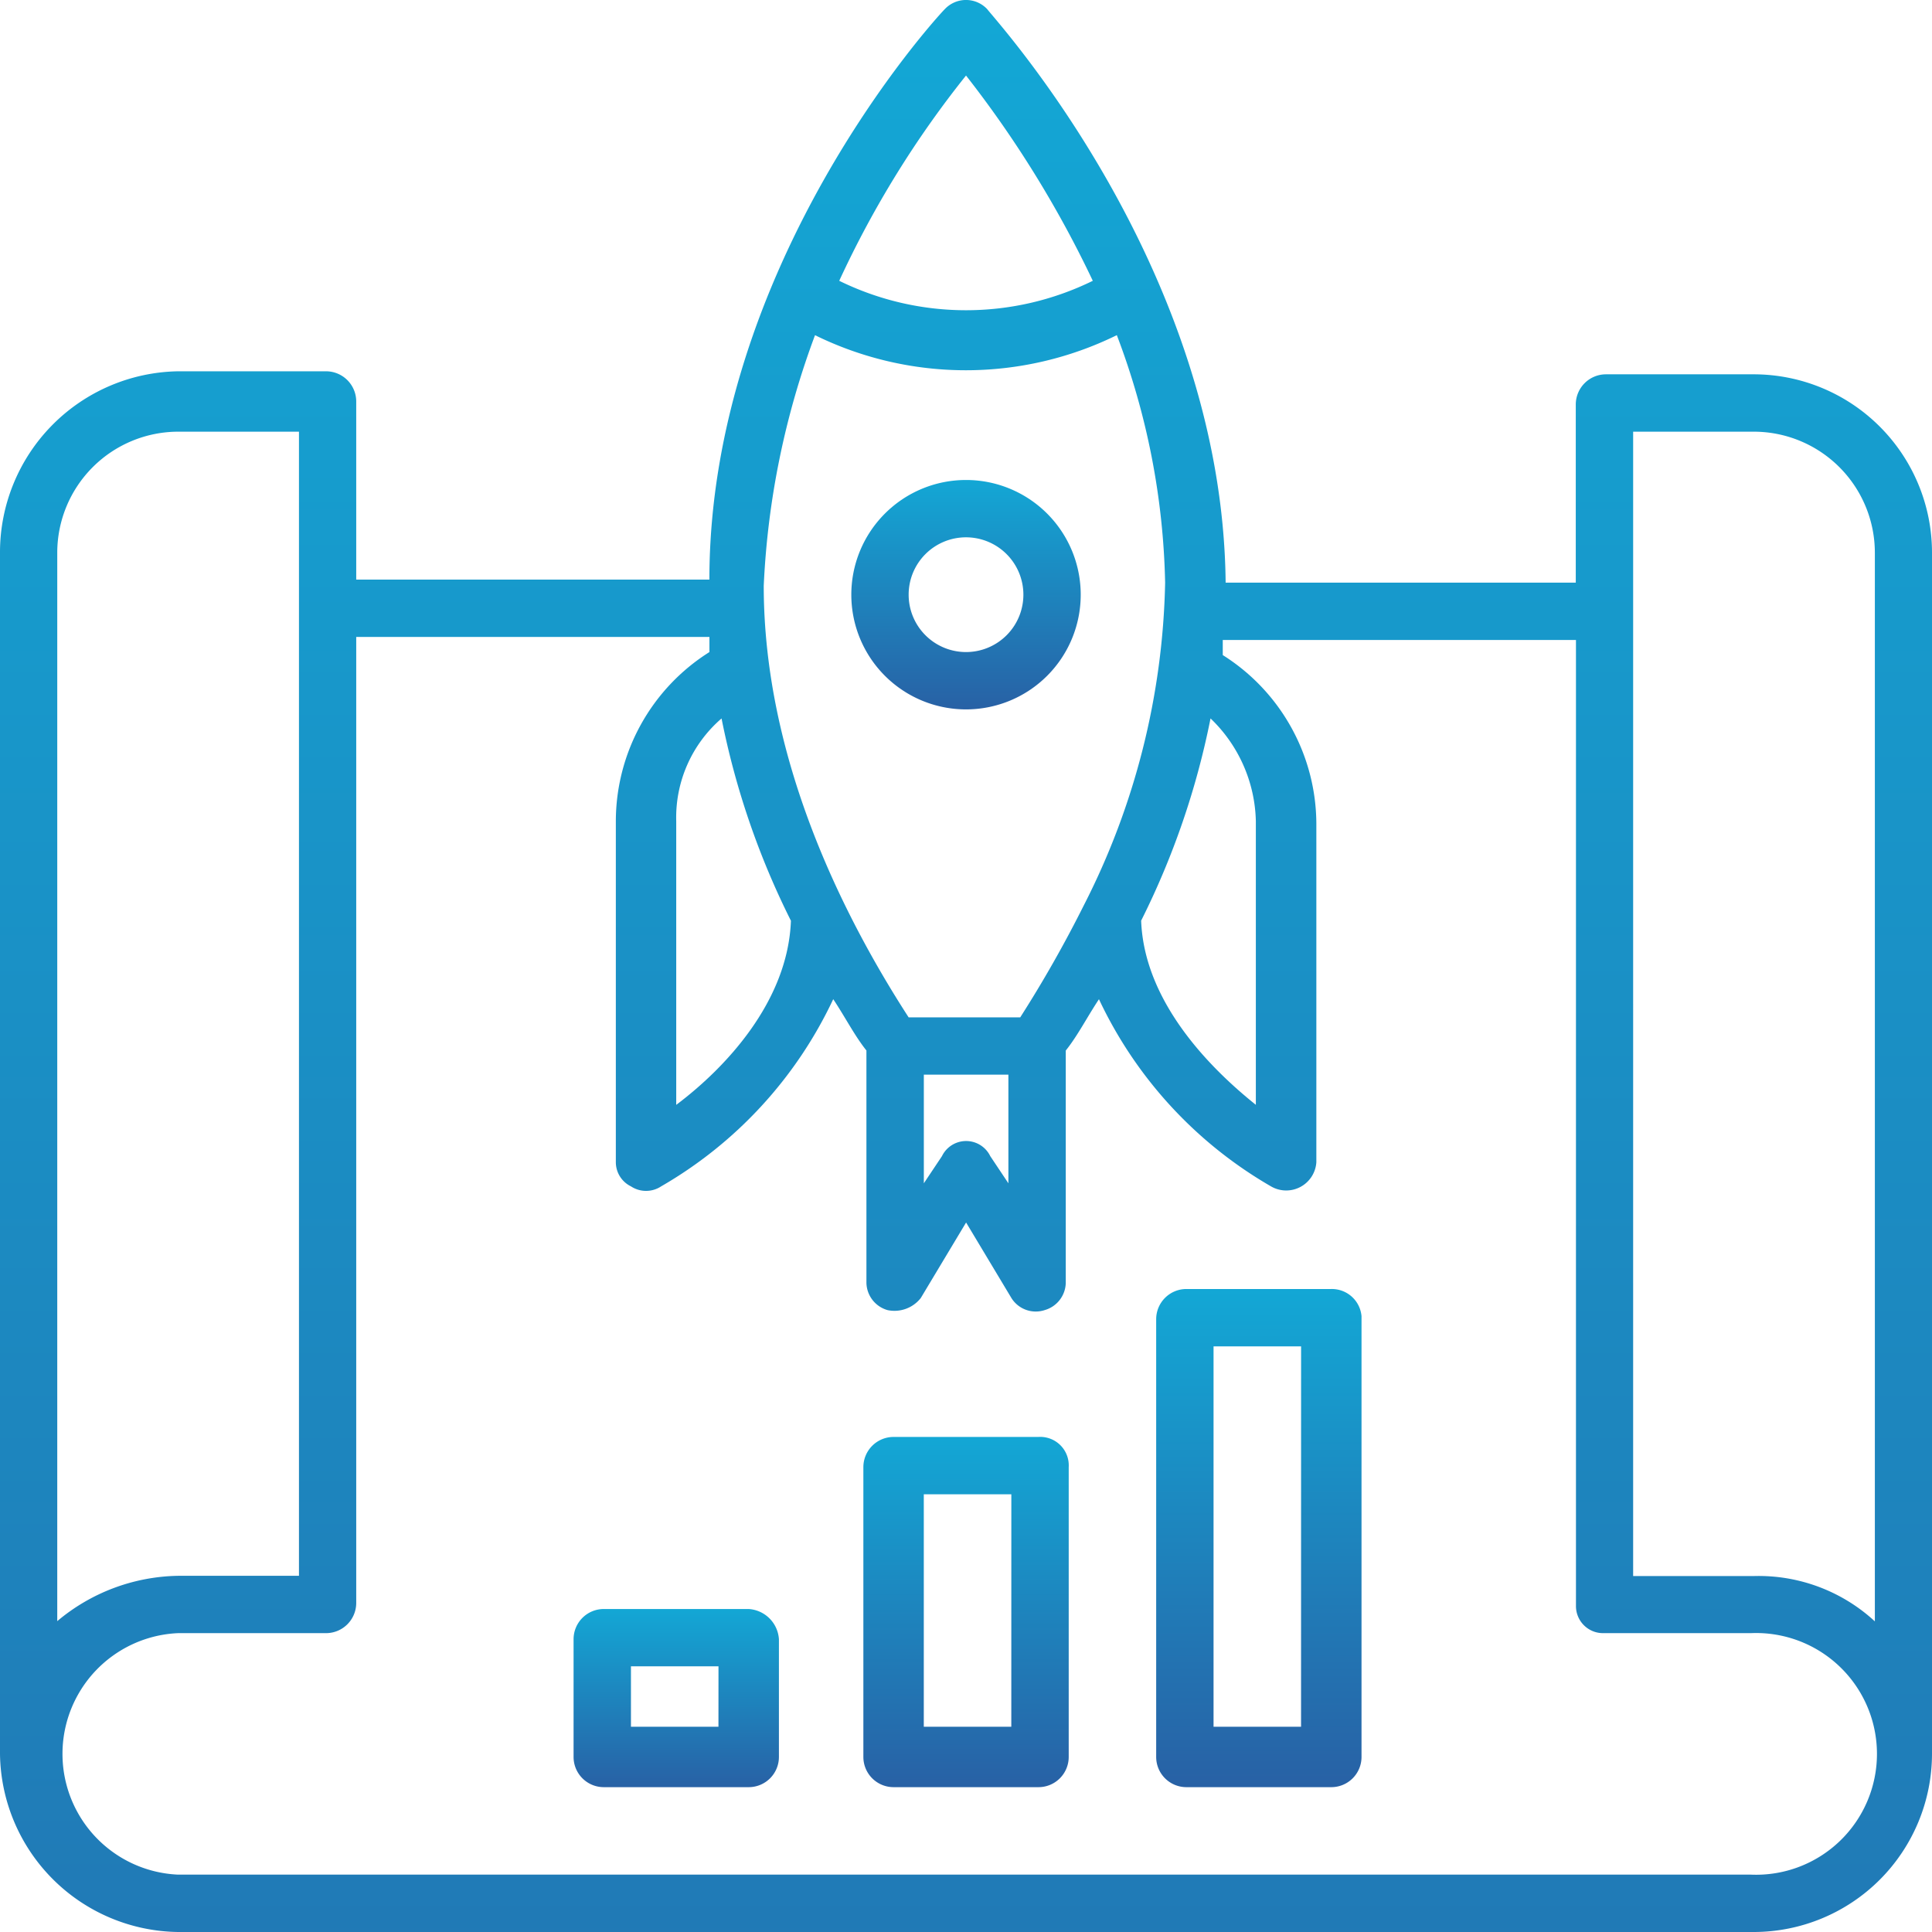 <svg xmlns="http://www.w3.org/2000/svg" xmlns:xlink="http://www.w3.org/1999/xlink" width="51.155" height="51.155" viewBox="0 0 51.155 51.155">
  <defs>
    <linearGradient id="linear-gradient" x1="0.5" x2="0.5" y2="1" gradientUnits="objectBoundingBox">
      <stop offset="0" stop-color="#13a7d5"/>
      <stop offset="1" stop-color="#2861a5"/>
    </linearGradient>
  </defs>
  <g id="Startup_Director" data-name="Startup Director" transform="translate(-19 -36.598)">
    <g id="Group_2202" data-name="Group 2202" transform="translate(19 36.598)">
      <path id="Path_4124" data-name="Path 4124" d="M24.636,54.3H20.8a.8.8,0,0,0-.8.8v3.117a.8.8,0,0,0,.8.8h3.837a.8.8,0,0,0,.8-.8V55.1A.856.856,0,0,0,24.636,54.3Zm-.8,3.117H21.519v-1.6h2.318Z" transform="translate(-4.813 -11.697)" fill="url(#linear-gradient)"/>
      <path id="Path_4125" data-name="Path 4125" d="M34.236,48.6H30.4a.8.8,0,0,0-.8.8v7.673a.8.8,0,0,0,.8.8h3.837a.8.8,0,0,0,.8-.8V49.4A.755.755,0,0,0,34.236,48.6Zm-.719,7.673H31.2V50.119h2.318Z" transform="translate(-6.74 -10.553)" fill="url(#linear-gradient)"/>
      <path id="Path_4126" data-name="Path 4126" d="M43.936,43.7H40.1a.8.8,0,0,0-.8.8v11.59a.8.8,0,0,0,.8.8h3.837a.8.8,0,0,0,.8-.8V44.419A.789.789,0,0,0,43.936,43.7Zm-.8,11.59H40.819V45.219h2.318Z" transform="translate(-8.687 -9.57)" fill="url(#linear-gradient)"/>
      <path id="Path_4127" data-name="Path 4127" d="M5.716,52.155H47.439a4.724,4.724,0,0,0,4.716-4.716V15.627a4.724,4.724,0,0,0-4.716-4.716H43.523a.8.8,0,0,0-.8.8v4.716H33.452C33.372,8.114,27.377,1.56,27.137,1.24a.771.771,0,0,0-1.119,0c-.24.24-6.235,6.794-6.235,15.107H10.432V11.631a.8.8,0,0,0-.8-.8H5.716A4.794,4.794,0,0,0,1,15.627V47.439A4.777,4.777,0,0,0,5.716,52.155ZM44.242,12.43h3.2a3.207,3.207,0,0,1,3.2,3.2v28.3a4.538,4.538,0,0,0-3.2-1.2h-3.2Zm-.8,31.812h3.917a3.2,3.2,0,1,1,0,6.394H5.716a3.2,3.2,0,0,1,0-6.394H9.632a.8.8,0,0,0,.8-.8V17.865h9.352v.4a5.3,5.3,0,0,0-2.478,4.476v9.032a.712.712,0,0,0,.4.639.726.726,0,0,0,.8,0,11.241,11.241,0,0,0,4.556-4.956c.32.48.56.959.879,1.359V34.97a.768.768,0,0,0,.56.719.887.887,0,0,0,.879-.32l1.2-2,1.2,2a.759.759,0,0,0,.879.32.768.768,0,0,0,.56-.719V28.816c.32-.4.56-.879.879-1.359a11.241,11.241,0,0,0,4.556,4.956.8.8,0,0,0,1.2-.639V22.821a5.3,5.3,0,0,0-2.478-4.476v-.4h9.352V43.523A.716.716,0,0,0,43.443,44.242Zm-21.5-18.864c-.08,2.158-1.758,3.917-3.037,4.876V22.741a3.462,3.462,0,0,1,1.2-2.718A21.119,21.119,0,0,0,21.942,25.379Zm3.517,4.076H27.7v2.877l-.48-.719a.711.711,0,0,0-1.279,0l-.48.719V29.455Zm7.593-9.432a3.884,3.884,0,0,1,1.2,2.718v7.513c-1.2-.959-2.957-2.718-3.037-4.876A21.119,21.119,0,0,0,33.052,20.023ZM26.578,3a28.869,28.869,0,0,1,3.357,5.435,7.62,7.62,0,0,1-6.714,0A26.382,26.382,0,0,1,26.578,3Zm-4,6.874a9.057,9.057,0,0,0,7.993,0,19.509,19.509,0,0,1,1.279,6.554,19.6,19.6,0,0,1-2.158,8.553h0a32.521,32.521,0,0,1-1.679,2.957H25.059c-1.758-2.718-3.837-6.874-3.837-11.43A21.747,21.747,0,0,1,22.581,9.872ZM5.716,12.43h3.2V42.724h-3.2a5.093,5.093,0,0,0-3.2,1.2v-28.3A3.207,3.207,0,0,1,5.716,12.43Z" transform="translate(-1 -1)" fill="url(#linear-gradient)"/>
      <path id="Path_4128" data-name="Path 4128" d="M35.275,19.937a3.037,3.037,0,1,0-3.037,3.037A3.036,3.036,0,0,0,35.275,19.937Zm-4.556,0a1.518,1.518,0,0,1,1.519-1.519,1.519,1.519,0,1,1-1.519,1.519Z" transform="translate(-6.66 -4.191)" fill="url(#linear-gradient)"/>
    </g>
  </g>
</svg>
